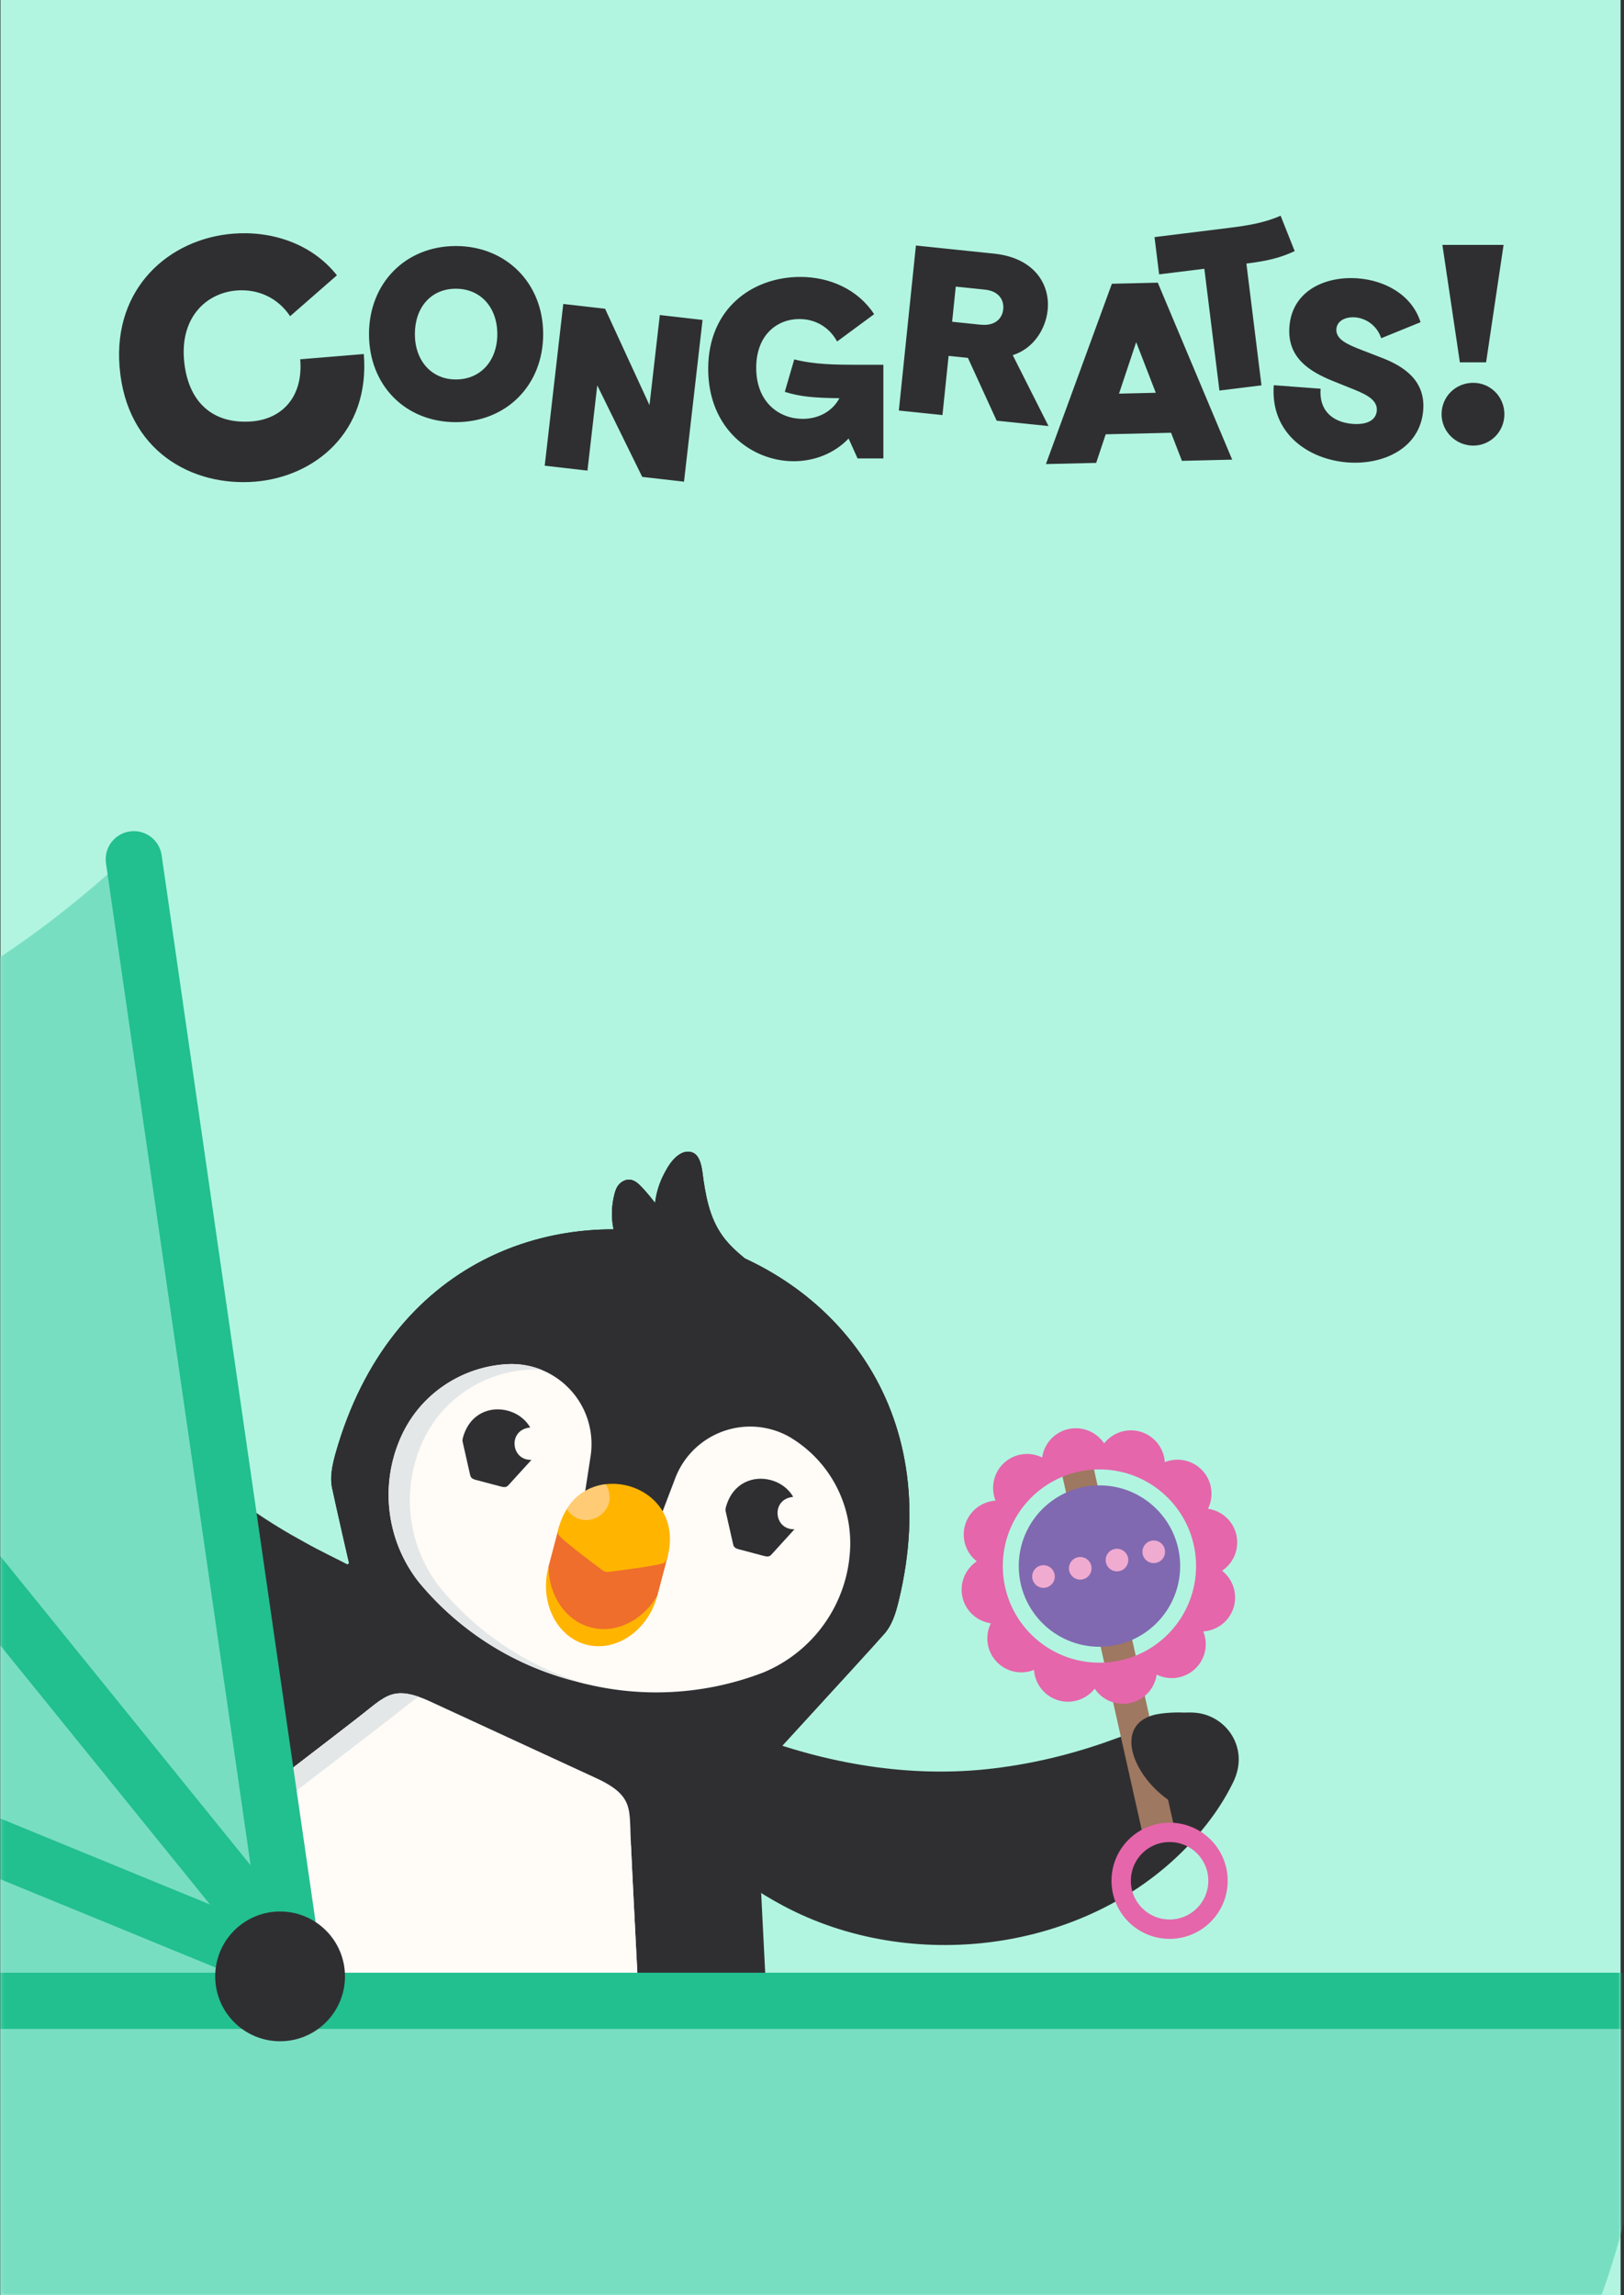 <svg width="421" height="595" fill="none" xmlns="http://www.w3.org/2000/svg">
  <rect width="100%" height="100%" fill="#333333" stroke="none"/>
  <path d="M420.12 0H.12v595h420V0Z" fill="#B1F5E0"/>
  <mask id="a" style="mask-type:luminance" maskUnits="userSpaceOnUse" x="0" y="201" width="421" height="394">
    <path d="M420.12 201.89H.12V595h420V201.89Z" fill="#fff"/>
  </mask>
  <g mask="url(#a)">
    <path d="M319.98 461.4c-3.09 6.59-7.51 12.49-12.58 17.71-26.41 27.07-71.28 32.61-104.36 14.94-13.01-6.88-24.4-17-31.29-30.05-5-9.64 4.36-20.58 14.58-17.27 3.24 1 6.39 2.3 9.51 3.43 20.48 7.62 42.36 11.03 63.86 8.01 10.23-1.39 20.21-3.98 30.1-7.66 4.54-1.6 8.87-3.55 13.42-5.3 10.73-4.88 21.49 5.39 16.76 16.18" fill="#2F2F32"/>
    <path d="M10.8 606.93c-1.36-.63-1.79-2.34-.92-3.55 9.33-13.04 24.18-14.65 35.79-9.28 11.62 5.36 20.02 17.7 16.15 33.26-.36 1.45-1.94 2.23-3.3 1.6L10.8 606.93Z" fill="#FFB500"/>
    <path d="M86.22 386.31c1.09 5.5 14.31 62.29 14.93 65.94 1.43 6.32 1.83 10.15 12.52 12.97l52.41 13.83c10.69 2.82 12.93-.32 17.29-5.11 2.34-2.87 41.86-45.75 45.52-49.99 2.32-2.42 3.28-5.64 4.06-8.82 12.26-50.38-17.31-84.25-53.31-93.73-35.99-9.52-78.42 5.35-92.61 55.22-.88 3.16-1.64 6.43-.82 9.67" fill="#2F2F32"/>
    <path d="M196.58 556.86c-7.13 14.69-15.86 26.5-25.63 35.7-28.5 26.84-65.87 31.47-98.4 20.9h-.01c-4.17-1.36-8.26-2.97-12.24-4.81C25.24 592.49-1.41 558.11.78 513.99c.66-13.4 3.99-27.7 10.55-42.66 1.8-4.05 3.83-8.11 7.48-10.79 5.84-4.76 67.84-52.05 72.28-55.81.03-.02.05-.04.07-.06 6.93-5.35 10.65-9 24.22-2.74l66.54 30.72c13.57 6.26 13.2 11.46 13.62 20.21v.09c.02 5.82 4.23 83.68 4.4 91.21.33 4.52-1.44 8.7-3.36 12.69" fill="#2F2F32"/>
    <path d="M164.09 541.37c-4.62 9.51-10.26 17.15-16.59 23.11-18.45 17.37-42.64 20.37-63.69 13.52h-.01c-2.7-.88-5.35-1.92-7.92-3.11-2.93-1.35-5.76-2.9-8.48-4.62-18.36-11.68-31.28-31.77-30.04-56.64.43-8.68 2.58-17.93 6.83-27.61 1.16-2.62 2.48-5.24 4.84-6.98 3.78-3.08 43.91-33.68 46.78-36.12.02-.01.03-.03.05-.04 3.94-3.05 6.28-5.24 12.75-2.98.89.31 1.86.71 2.93 1.2l43.07 19.89c8.78 4.05 8.54 7.42 8.81 13.08v.06c0 3.77 2.74 54.16 2.85 59.04.21 2.92-.93 5.63-2.17 8.21M220.16 404.1a31.992 31.992 0 0 0-14.55-31.01c-1.8-1.17-3.79-2.04-5.87-2.58-10.26-2.69-20.9 2.79-24.69 12.69l-3.59 9.44a2.15 2.15 0 0 1-2.98 1.16c-2.17-1.09-4.6-2.01-7.23-2.71-2.64-.7-5.22-1.09-7.65-1.21a2.147 2.147 0 0 1-2.02-2.48l1.52-9.88c.22-1.42.29-2.85.21-4.28-.61-11.43-10.36-20.2-21.8-19.59a32.22 32.22 0 0 0-23.35 11.94c-1.9 2.38-3.45 5.02-4.61 7.84a36.64 36.64 0 0 0 4.95 36.63 77.224 77.224 0 0 0 40.92 25.85 77.246 77.246 0 0 0 48.35-2.29 36.514 36.514 0 0 0 21.44-24.44c.44-1.66.76-3.35.96-5.08" fill="#FFFBF7"/>
    <path d="M152.18 436.62c-.92-.21-1.85-.45-2.76-.71a77.262 77.262 0 0 1-40.92-25.85 36.684 36.684 0 0 1-4.95-36.64c1.16-2.81 2.71-5.45 4.61-7.84a32.256 32.256 0 0 1 23.35-11.94c3.22-.17 6.31.4 9.1 1.57-1.17-.14-2.37-.19-3.59-.12-9.13.49-17.61 4.84-23.35 11.94-1.9 2.39-3.45 5.02-4.61 7.84a36.66 36.66 0 0 0 4.95 36.64 77.183 77.183 0 0 0 38.17 25.1" fill="#E3E7E7"/>
    <path d="M137.78 378.45s-.03.03-.04.05c-.46.53-5.39 5.88-5.68 6.24-.54.6-.82.99-2.16.64l-6.54-1.73c-1.33-.35-1.38-.83-1.56-1.62-.08-.46-1.73-7.55-1.86-8.23-.1-.41-.01-.81.1-1.21 1.77-6.22 7.07-8.08 11.56-6.89 2.41.63 4.58 2.14 5.85 4.37-.08 0-.15 0-.23.02-2.86.37-4.03 2.58-3.8 4.64.21 1.98 1.72 3.81 4.38 3.73M205.96 396.44s-.03.03-.04.05c-.46.53-5.39 5.88-5.68 6.24-.54.6-.82.99-2.16.64l-6.54-1.73c-1.33-.35-1.38-.83-1.56-1.62-.08-.46-1.73-7.55-1.86-8.23-.1-.41-.01-.81.1-1.21 1.77-6.22 7.07-8.08 11.56-6.89 2.41.63 4.58 2.14 5.85 4.37-.08 0-.15 0-.23.02-2.86.37-4.03 2.58-3.8 4.64.21 1.98 1.72 3.81 4.38 3.73" fill="#2F2F32"/>
    <path d="M172.34 405.09c-.61.71-11.7 2.11-14.71 2.48-.48.06-.96-.07-1.35-.36-2.43-1.8-11.38-8.49-11.57-9.41-.16-.63-.02-1.26.16-1.87.51-1.78 1.2-3.33 2.04-4.67 2.47-3.94 6.2-5.98 10.1-6.44 1.93-.23 3.9-.08 5.78.42 6.97 1.83 12.69 8.39 10.32 18.14-.15.62-.34 1.24-.78 1.71" fill="#FFB500"/>
    <path d="M155.14 393.19c-2.48 1.53-5.99 1.41-8.22-1.93 2.47-3.94 6.2-5.98 10.1-6.44v.01c2.1 3.54.63 6.8-1.89 8.36" fill="#FFCC75"/>
    <path d="M89.22 613.44c-4.17-1.35-8.26-2.96-12.24-4.8-35.06-16.16-61.71-50.54-59.52-94.66 2.9-1.87 5.79-3.79 8.64-5.74-6.37 48.25 21.42 86.09 58.73 103.29 1.45.67 2.91 1.31 4.39 1.91Z" fill="#2F2F32"/>
    <path d="M67.4 570.26c-18.36-11.68-31.28-31.77-30.04-56.64.43-8.68 2.58-17.93 6.83-27.61 1.16-2.62 2.48-5.25 4.84-6.98 3.78-3.08 43.91-33.68 46.78-36.12.02-.01.03-.03.05-.04 3.94-3.05 6.28-5.24 12.75-2.98-1.26.73-2.48 1.72-3.9 2.81-.01.01-.03.03-.05.04-3 2.54-44.92 34.52-48.87 37.73-2.47 1.81-3.85 4.56-5.06 7.29-4.44 10.11-6.68 19.78-7.13 28.84-1.12 22.41 8.77 41.1 23.81 53.64" fill="#E3E7E7"/>
    <path d="m188.83 331.84-13.98 1.81h-.06c-.21-.03-.41-.05-.6-.07-1.69-.2-2.95-.35-3.33-.4-.93-.09-1.72-.6-2.47-1.12-9.04-6.44-11.13-15.32-8.97-22.98.02-.07.03-.13.06-.2.14-.46.33-.9.59-1.31.71-1.12 2.03-1.92 3.34-1.74 1 .13 1.84.79 2.55 1.5 3.7 3.7 6.29 8.38 10.28 11.8 3.54 3.03 7.58 5.51 11.73 7.61.63.32 1.28.59 1.94.82l-1.08 4.3v-.02Z" fill="#2F2F32"/>
    <path d="M193.53 331.76c-.4.35-1.43 1.44-2.34 1.97-.86-.1-1.72-.2-2.54-.29-3.3-.38-6.13-.72-6.73-.81-.93-.09-1.72-.59-2.47-1.12-11.08-7.89-11.72-19.43-6.91-27.93 0-.01.01-.02.02-.03.45-.87 1.03-1.77 1.69-2.57 0-.02.02-.03.04-.05 1.37-1.63 3.14-2.79 5.04-2.23 2.56.75 2.72 5.09 3.04 7.21.92 6.07 2.16 11.54 6.38 16.27 1.76 1.97 3.82 3.64 5.87 5.3.78.64 1.13 1.14 1.18 1.59.09.91-1.02 1.6-2.28 2.69" fill="#2F2F32"/>
    <path d="M86.22 386.31c1.09 5.5 14.31 62.29 14.93 65.94 1.43 6.32 1.83 10.15 12.52 12.97l52.41 13.83c10.69 2.82 12.93-.32 17.29-5.11 2.34-2.87 41.86-45.75 45.52-49.99 2.32-2.42 3.28-5.64 4.06-8.82 12.26-50.38-17.31-84.25-53.31-93.73-35.99-9.52-78.42 5.35-92.61 55.22-.88 3.16-1.64 6.43-.82 9.67" fill="#2F2F32"/>
    <path d="M88.98 406.42s-.43.35-.46.37c-4.44 3.76-63.86 48.99-69.7 53.75-3.65 2.68-5.69 6.74-7.48 10.79-6.56 14.96-9.89 29.26-10.55 42.66-2.19 44.12 24.46 78.5 59.52 94.66 3.98 1.84 8.07 3.45 12.24 4.8h.01c3.32 1.09 6.69 2 10.1 2.76-.57-.17-1.13-.35-1.7-.53h-.01c-4.17-1.36-8.26-2.97-12.24-4.81C33.65 594.71 7 560.33 9.19 516.21c.66-13.4 3.99-27.7 10.55-42.66 1.8-4.05 3.83-8.11 7.48-10.79 5.84-4.76 63.4-48.28 67.84-52.05.03-.02-2.92-2.96-2.89-2.98l-3.19-1.31Z" fill="#09090A"/>
    <path d="M164.09 541.37c-4.62 9.51-10.26 17.15-16.59 23.11-18.45 17.37-42.64 20.37-63.69 13.52h-.01c-2.7-.88-5.35-1.92-7.92-3.11-2.93-1.35-5.76-2.9-8.48-4.62-18.36-11.68-31.28-31.77-30.04-56.64.43-8.68 2.58-17.93 6.83-27.61 1.16-2.62 2.48-5.24 4.84-6.98 3.78-3.08 43.91-33.68 46.78-36.12.02-.01.03-.03.05-.04 3.94-3.05 6.28-5.24 12.75-2.98.89.31 1.86.71 2.93 1.2l43.07 19.89c8.78 4.05 8.54 7.42 8.81 13.08v.06c0 3.77 2.74 54.16 2.85 59.04.21 2.92-.93 5.63-2.17 8.21M220.16 404.1a31.992 31.992 0 0 0-14.55-31.01c-1.8-1.17-3.79-2.04-5.87-2.58-10.26-2.69-20.9 2.79-24.69 12.69l-3.59 9.44a2.15 2.15 0 0 1-2.98 1.16c-2.17-1.09-4.6-2.01-7.23-2.71-2.64-.7-5.22-1.09-7.65-1.21a2.147 2.147 0 0 1-2.02-2.48l1.52-9.88c.22-1.42.29-2.85.21-4.28-.61-11.43-10.36-20.2-21.8-19.59a32.22 32.22 0 0 0-23.35 11.94c-1.9 2.38-3.45 5.02-4.61 7.84a36.64 36.64 0 0 0 4.95 36.63 77.224 77.224 0 0 0 40.92 25.85 77.246 77.246 0 0 0 48.35-2.29 36.514 36.514 0 0 0 21.44-24.44c.44-1.66.76-3.35.96-5.08" fill="#FFFBF7"/>
    <path d="M152.18 436.62c-.92-.21-1.85-.45-2.76-.71a77.262 77.262 0 0 1-40.92-25.85 36.684 36.684 0 0 1-4.95-36.64c1.16-2.81 2.71-5.45 4.61-7.84a32.256 32.256 0 0 1 23.35-11.94c3.22-.17 6.31.4 9.1 1.57-1.17-.14-2.37-.19-3.59-.12-9.13.49-17.61 4.84-23.35 11.94-1.9 2.39-3.45 5.02-4.61 7.84a36.66 36.66 0 0 0 4.95 36.64 77.183 77.183 0 0 0 38.17 25.1" fill="#E3E7E7"/>
    <path d="M137.78 378.45s-.03.03-.04.05c-.46.53-5.39 5.88-5.68 6.24-.54.6-.82.99-2.16.64l-6.54-1.73c-1.33-.35-1.38-.83-1.56-1.62-.08-.46-1.73-7.55-1.86-8.23-.1-.41-.01-.81.1-1.21 1.77-6.22 7.07-8.08 11.56-6.89 2.41.63 4.58 2.14 5.85 4.37-.08 0-.15 0-.23.02-2.86.37-4.03 2.58-3.8 4.64.21 1.98 1.72 3.81 4.38 3.73M205.96 396.44s-.03.03-.04.05c-.46.53-5.39 5.88-5.68 6.24-.54.6-.82.99-2.16.64l-6.54-1.73c-1.33-.35-1.38-.83-1.56-1.62-.08-.46-1.73-7.55-1.86-8.23-.1-.41-.01-.81.1-1.21 1.77-6.22 7.07-8.08 11.56-6.89 2.41.63 4.58 2.14 5.85 4.37-.08 0-.15 0-.23.02-2.86.37-4.03 2.58-3.8 4.64.21 1.98 1.72 3.81 4.38 3.73" fill="#2F2F32"/>
    <path d="M67.4 570.26c-18.36-11.68-31.28-31.77-30.04-56.64.43-8.68 2.58-17.93 6.83-27.61 1.16-2.62 2.48-5.25 4.84-6.98 3.78-3.08 43.91-33.68 46.78-36.12.02-.01.03-.03.05-.04 3.94-3.05 6.28-5.24 12.75-2.98-1.26.73-2.48 1.72-3.9 2.81-.01.01-.03.03-.05.04-3 2.54-44.92 34.52-48.87 37.73-2.47 1.81-3.85 4.56-5.06 7.29-4.44 10.11-6.68 19.78-7.13 28.84-1.12 22.41 8.77 41.1 23.81 53.64" fill="#E3E7E7"/>
    <path d="m188.83 331.84-13.98 1.81h-.06c-.21-.03-.41-.05-.6-.07-1.69-.2-2.95-.35-3.33-.4-.93-.09-1.72-.6-2.47-1.12-9.04-6.44-11.13-15.32-8.97-22.98.02-.07.03-.13.06-.2.14-.46.33-.9.59-1.31.71-1.12 2.03-1.92 3.34-1.74 1 .13 1.84.79 2.55 1.5 3.7 3.7 6.29 8.38 10.28 11.8 3.54 3.03 7.58 5.51 11.73 7.61.63.32 1.28.59 1.94.82l-1.08 4.3v-.02Z" fill="#2F2F32"/>
    <path d="M193.53 331.76c-.4.35-1.43 1.44-2.34 1.97-.86-.1-1.72-.2-2.54-.29-3.3-.38-6.13-.72-6.73-.81-.93-.09-1.72-.59-2.47-1.12-11.08-7.89-11.72-19.43-6.91-27.93 0-.01.01-.02.02-.03.45-.87 1.03-1.77 1.69-2.57 0-.02.02-.03.04-.05 1.37-1.63 3.14-2.79 5.04-2.23 2.56.75 2.72 5.09 3.04 7.21.92 6.07 2.16 11.54 6.38 16.27 1.76 1.97 3.82 3.64 5.87 5.3.78.64 1.13 1.14 1.18 1.59.09.91-1.02 1.6-2.28 2.69M90.69 429.76c-7 2.01-14.35 2.55-21.62 2.16-37.75-2.1-71.43-32.27-79.87-68.81-3.37-14.33-3.24-29.56 2.07-43.33 3.98-10.11 18.37-10.25 22.6-.37 1.38 3.1 2.47 6.32 3.67 9.42 7.72 20.44 19.54 39.17 35.95 53.39 7.78 6.8 16.29 12.61 25.56 17.64 4.19 2.37 8.51 4.35 12.81 6.63 10.73 4.87 10.07 19.74-1.17 23.27Z" fill="#2F2F32"/>
    <path d="m144.94 395.73-2.76 10.45c-.24 6.78 3.41 17.61 9.99 19.35 6.59 1.74 15.35-5.76 18.24-11.89l2.76-10.45-28.23-7.45v-.01Z" fill="#EF6E2B"/>
    <path d="M153.14 421.881c-6.59-1.74-10.85-8.24-10.96-15.7-1.42 5.45-.42 10.87 2.28 14.78 1.81 2.62 4.38 4.57 7.5 5.39 3.12.82 6.31.4 9.18-.99 4.28-2.07 7.82-6.29 9.28-11.73-3.78 6.44-10.69 9.99-17.28 8.25ZM172.36 405.03c-.61.71-11.7 2.11-14.71 2.48-.48.06-.96-.07-1.35-.36-2.43-1.8-11.38-8.49-11.57-9.41-.16-.63-.02-1.26.16-1.87.51-1.78 1.2-3.33 2.04-4.66 2.47-3.94 6.2-5.98 10.1-6.44 1.93-.23 3.9-.08 5.78.42 6.97 1.84 12.69 8.39 10.32 18.14-.15.62-.34 1.24-.78 1.71" fill="#FFB500"/>
    <path d="M155.16 393.13c-2.48 1.53-5.99 1.41-8.22-1.93 2.47-3.94 6.2-5.98 10.1-6.44v.01c2.1 3.54.63 6.8-1.89 8.36" fill="#FFCC75"/>
    <path d="M-216.77 518.69h645.1c0 125.48-101.87 227.35-227.35 227.35H10.59c-125.48 0-227.35-101.87-227.35-227.35h-.01ZM78.05 518.26h-294.1c21.71-39.78 23.8-117.88 23.8-117.88l85.46-117.44s43.39-5.16 77.73-19.11 64.38-44.07 64.38-44.07l42.73 298.5Z" fill="#78DEC2"/>
    <path d="M-219.06 518.69h647.38M76.13 510.5l-268.38-110.12M75.96 508.73l-182.75-225.79M75.96 508.73 34.69 222.75" stroke="#22BF8F" stroke-width="14.57" stroke-miterlimit="10" stroke-linecap="round"/>
    <path d="M72.61 529.18c9.29 0 16.82-7.531 16.82-16.82 0-9.289-7.53-16.82-16.82-16.82s-16.82 7.531-16.82 16.82c0 9.289 7.53 16.82 16.82 16.82Z" fill="#2F2F32"/>
    <path d="m282.946 378.027-8.167 1.831 21.609 96.357 8.167-1.831-21.609-96.357Z" fill="#9E7860"/>
    <path d="M285.02 426.91c11.554 0 20.92-9.366 20.92-20.92 0-11.554-9.366-20.92-20.92-20.92-11.554 0-20.92 9.366-20.92 20.92 0 11.554 9.366 20.92 20.92 20.92Z" fill="#8069B0"/>
    <path d="M316.8 407.2a8.83 8.83 0 0 0 3.71-9.29c-.83-3.67-3.85-6.27-7.36-6.77 1.57-3.18 1.13-7.14-1.43-9.9a8.805 8.805 0 0 0-9.76-2.18 8.826 8.826 0 0 0-6.19-7.86c-3.59-1.11-7.35.2-9.54 2.99a8.83 8.83 0 0 0-9.29-3.71c-3.67.83-6.27 3.85-6.77 7.36-3.18-1.57-7.14-1.13-9.9 1.43a8.805 8.805 0 0 0-2.18 9.76 8.826 8.826 0 0 0-7.86 6.19c-1.11 3.59.2 7.35 2.99 9.54a8.83 8.83 0 0 0-3.71 9.29c.83 3.67 3.85 6.27 7.36 6.77-1.57 3.18-1.13 7.14 1.43 9.9a8.805 8.805 0 0 0 9.76 2.18 8.826 8.826 0 0 0 6.19 7.86c3.59 1.11 7.35-.2 9.54-2.99a8.83 8.83 0 0 0 9.29 3.71c3.67-.83 6.27-3.85 6.77-7.36 3.18 1.57 7.14 1.12 9.9-1.43a8.805 8.805 0 0 0 2.18-9.76 8.826 8.826 0 0 0 7.86-6.19c1.11-3.59-.2-7.35-2.99-9.54Zm-31.07 23.82c-13.83.4-25.36-10.49-25.75-24.32-.4-13.83 10.49-25.36 24.32-25.75 13.83-.4 25.36 10.49 25.75 24.32.4 13.83-10.49 25.36-24.32 25.75Z" fill="#E566AB"/>
    <path d="M270.51 411.631a2.93 2.93 0 1 0 0-5.86 2.93 2.93 0 0 0 0 5.86ZM280.04 409.501a2.93 2.93 0 1 0 0-5.86 2.93 2.93 0 0 0 0 5.86ZM289.56 407.36a2.929 2.929 0 1 0 0-5.86 2.93 2.93 0 0 0 0 5.86ZM299.09 405.22a2.93 2.93 0 1 0 0-5.86 2.93 2.93 0 0 0 0 5.86Z" fill="#F0ABD1"/>
    <path d="M303.2 500.121c6.932 0 12.55-5.619 12.55-12.55 0-6.932-5.618-12.55-12.55-12.55-6.931 0-12.55 5.618-12.55 12.55 0 6.931 5.619 12.55 12.55 12.55Z" stroke="#E566AB" stroke-width="5.02" stroke-miterlimit="10"/>
    <path d="M310.44 444.12c-3.44-.2-6.14-.32-9.41.1-13.59 1.75-7.34 17.39 3.92 23.69l5.05-7.82.44-15.97Z" fill="#2F2F32"/>
  </g>
  <path d="M61.3 75.31c-7.75.64-14.51 6.84-13.6 17.89.91 11.05 7.49 16.87 17.64 16.04 7.57-.62 13.31-6.12 12.49-16.1l16.48-1.36c1.67 20.31-12.81 31.82-28.13 33.08-16.39 1.35-33.39-7.93-35.18-29.67-1.69-20.58 12.87-33.26 29.35-34.61 9.98-.82 20.48 2.53 26.99 10.79l-12.13 10.6c-3.17-4.76-8.3-7.12-13.91-6.66ZM140.81 86.61c0 13.28-9.55 22.83-22.64 22.83s-22.51-9.55-22.51-22.83c0-13.28 9.55-22.83 22.51-22.83s22.64 9.55 22.64 22.83Zm-22.64 11.76c6.45 0 10.75-4.87 10.75-11.76s-4.3-11.76-10.75-11.76-10.62 4.87-10.62 11.76 4.3 11.76 10.62 11.76ZM177.33 124.87l-10.84-1.24-11.66-23.73-2.54 22.1-11.08-1.27 4.81-41.93 10.84 1.24 11.51 24.99 2.68-23.36 11.08 1.27-4.81 41.93h.01ZM222.31 118.84l-2.32-5.16c-3.71 3.9-8.93 5.89-14.23 5.89-10.79 0-22.17-8.27-22.17-23.96 0-15.69 11.52-23.82 23.89-23.82 7.54 0 14.89 3.18 19.13 9.66l-9.6 7.08c-2.05-3.77-5.69-5.82-9.79-5.82-5.82 0-11.18 4.17-11.18 12.64 0 9.13 6.15 13.24 12.04 13.24 4.17 0 7.74-1.99 9.53-5.36-6.55-.07-10.26-.4-14.16-1.65l2.45-8.41c5.16 1.32 10.59 1.39 16.15 1.39H229v24.29h-6.68l-.01-.01ZM271.59 80.41c-.53 5.07-3.82 10.04-9.05 11.66l9.27 18.38-13.44-1.39-7.45-16.28-5.01-.52-1.59 15.34-11.31-1.17 4.43-42.78 20.23 2.1c10.57 1.1 14.61 8.06 13.92 14.66Zm-17.37 3.76c3.85.4 5.61-1.7 5.85-3.96.24-2.26-.93-4.73-4.78-5.13l-7.52-.78-.94 9.11 7.39.77v-.01ZM288.23 73.56l11.91-.28 19.29 45.88-13.03.31-2.82-7.28-16.94.4-2.47 7.41-13.03.31 17.1-46.74-.01-.01Zm11.39 28.26-5.08-13.12-4.45 13.35 9.53-.23ZM299.29 61.47l19.44-2.41c4.71-.58 9.17-1.32 13.25-3.14l3.65 9.18c-3.85 1.79-7.1 2.55-12.52 3.23l3.91 31.57-10.9 1.35-3.91-31.57-11.72 1.45-1.2-9.66ZM351.25 82.27c-2.38-.18-4.64.85-4.81 3.02-.2 2.64 2.75 3.99 6.62 5.47l5.09 1.97c5.81 2.23 11.37 5.9 10.8 13.55-.74 9.83-10.16 14.3-19.6 13.6-10.1-.76-20.08-7.48-19.14-20.02l12.14.91c-.46 6.14 3.66 8.77 8.34 9.12 3.56.27 6.04-.88 6.23-3.45.19-2.57-2.35-4.03-5.77-5.41l-5.67-2.28c-5.99-2.44-11.83-6-11.22-14.05.7-9.37 9.35-13.17 17.73-12.54 7.19.54 14.07 4.37 16.27 11.37l-10.2 4.15c-1.08-3.27-3.92-5.2-6.83-5.42l.02.01ZM381.92 99.24c4.46 0 8.07 3.61 8.07 8.14 0 4.53-3.61 8.14-8.07 8.14-4.46 0-8.21-3.61-8.21-8.14 0-4.53 3.61-8.14 8.21-8.14Zm3.33-5.31h-6.8l-4.53-30.44h15.86l-4.53 30.44Z" fill="#2F2F32"/>
</svg>
